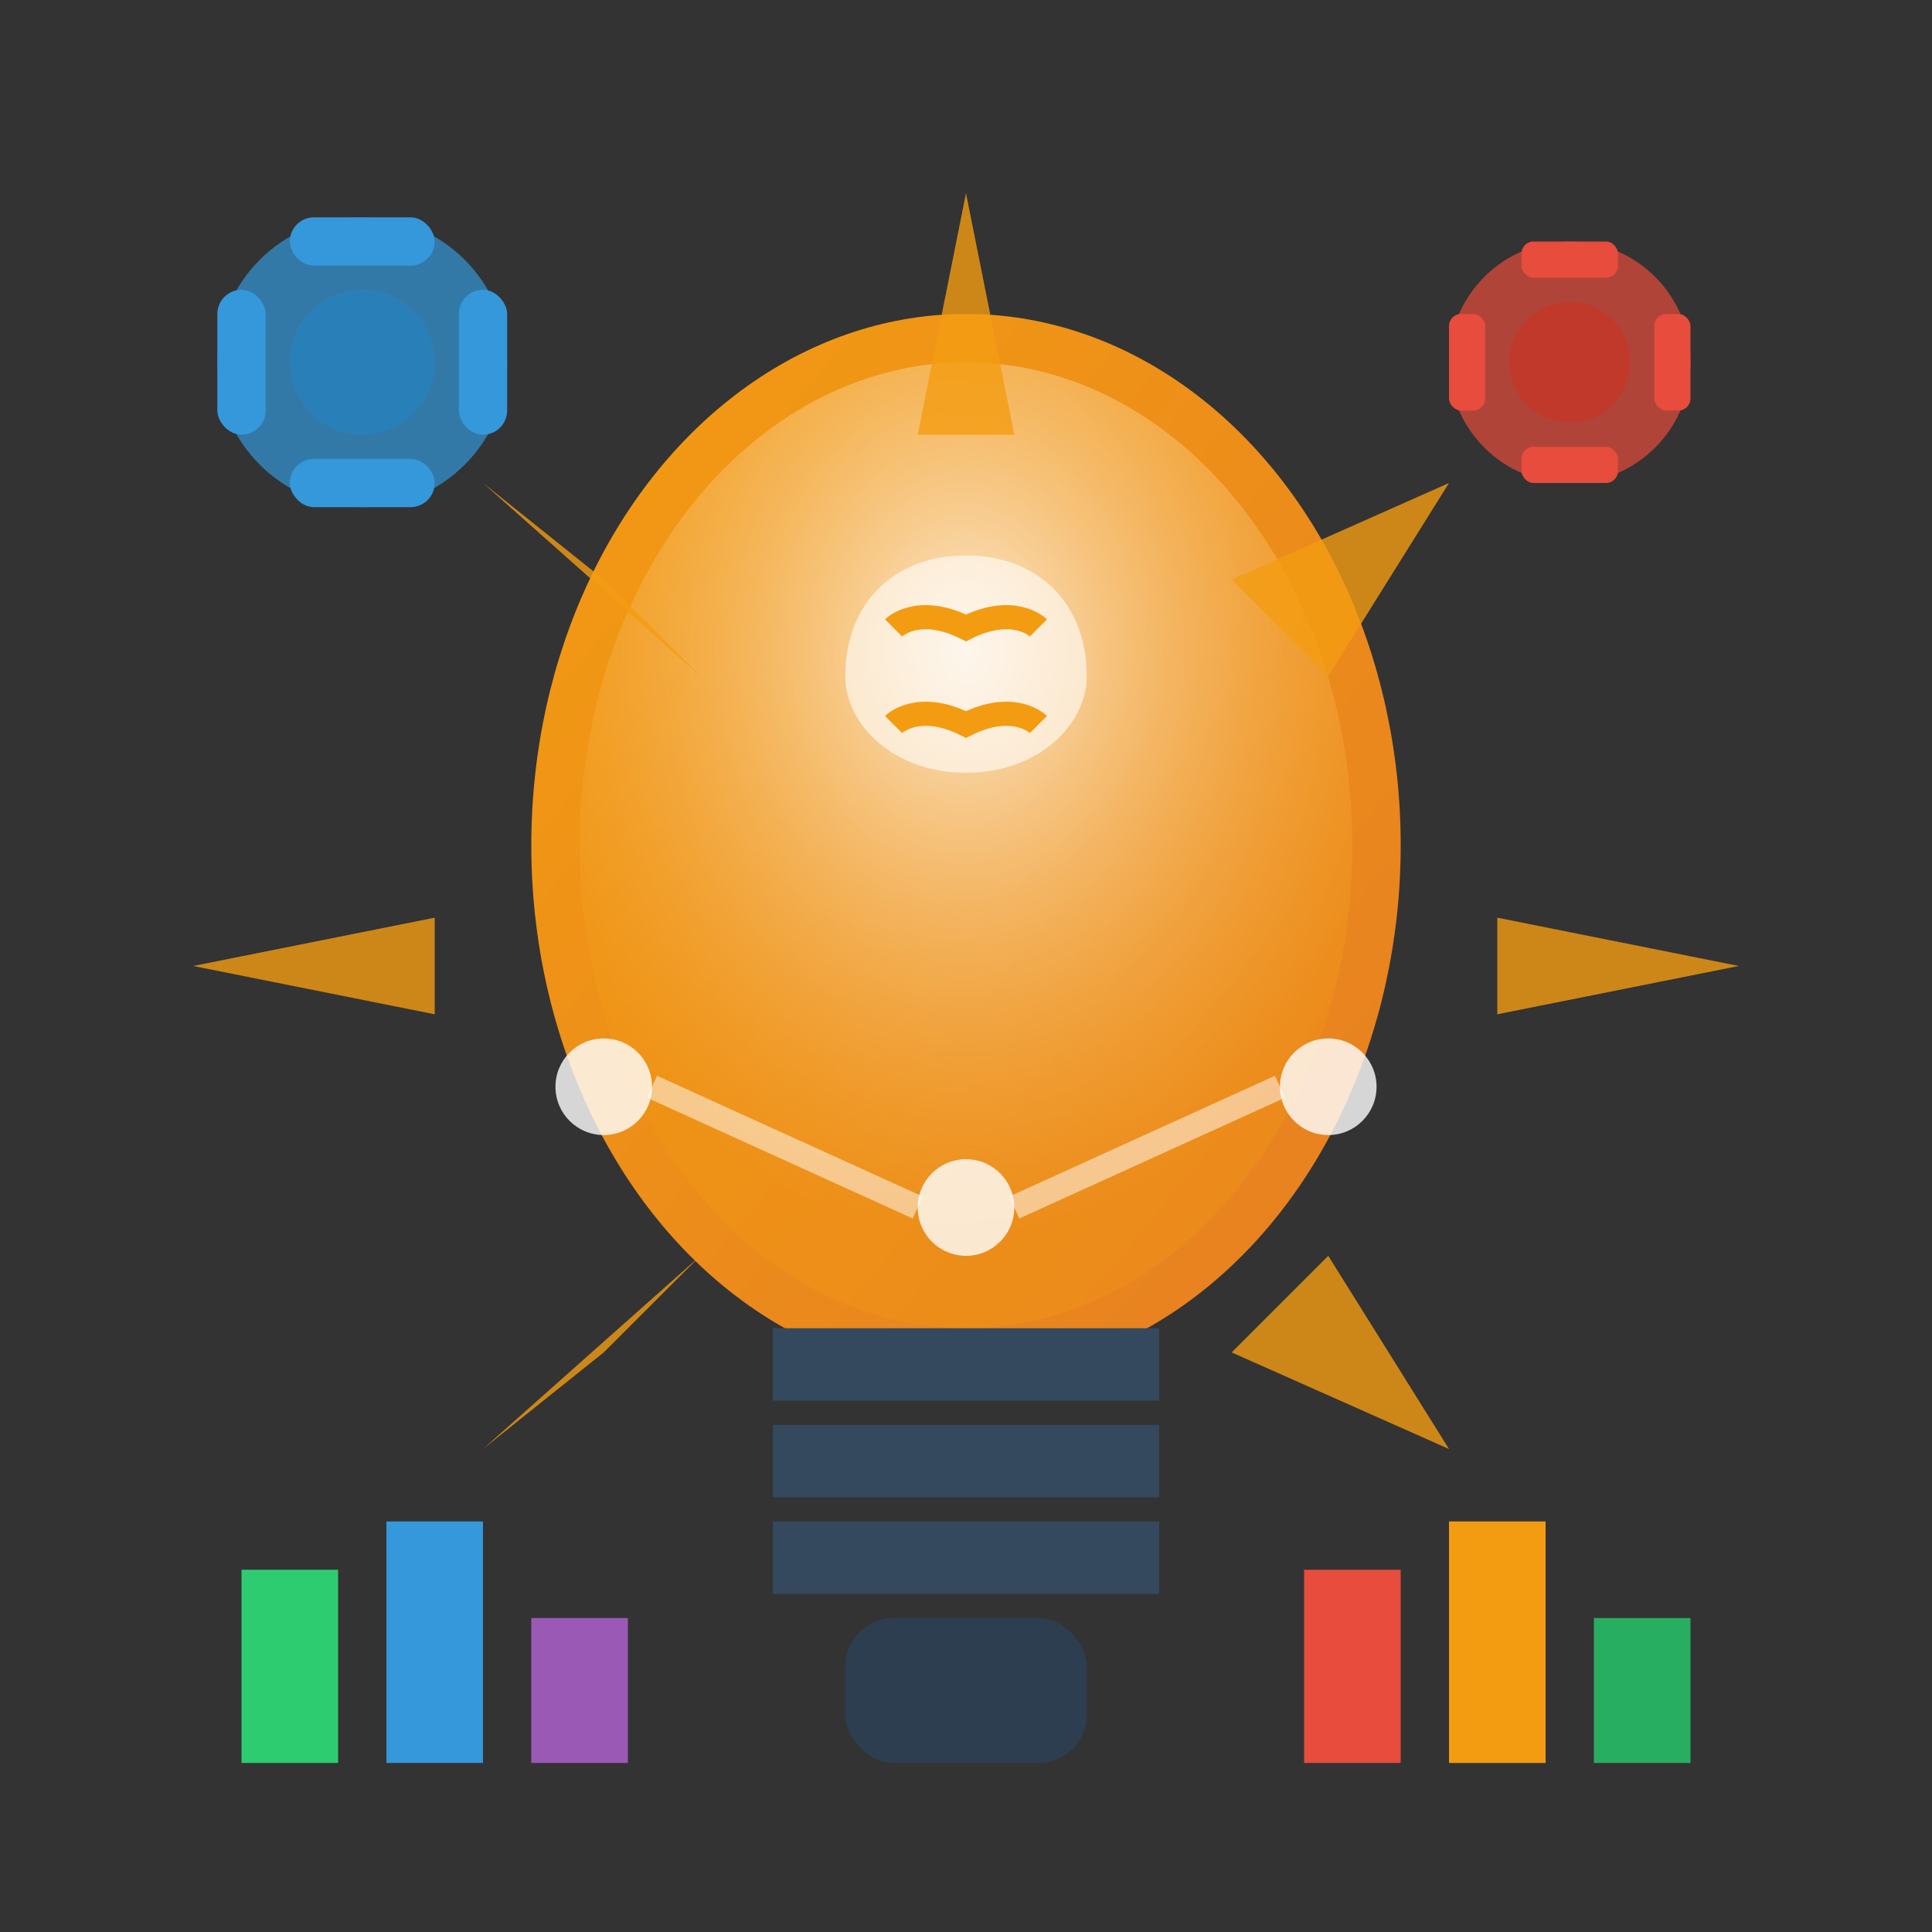 <svg width="80" height="80" viewBox="0 0 80 80" fill="none" xmlns="http://www.w3.org/2000/svg">
  <rect x="0" y="0" width="80" height="80" fill="#333333" stroke="none"/>
  <defs>
    <linearGradient id="bulbGrad" x1="0%" y1="0%" x2="100%" y2="100%">
      <stop offset="0%" style="stop-color:#f39c12;stop-opacity:1" />
      <stop offset="100%" style="stop-color:#e67e22;stop-opacity:1" />
    </linearGradient>
    <radialGradient id="lightGrad" cx="50%" cy="30%" r="60%">
      <stop offset="0%" style="stop-color:#ffffff;stop-opacity:0.8" />
      <stop offset="100%" style="stop-color:#f39c12;stop-opacity:0.3" />
    </radialGradient>
  </defs>
  
  <!-- Light bulb base -->
  <ellipse cx="40" cy="35" rx="18" ry="22" fill="url(#bulbGrad)"/>
  <ellipse cx="40" cy="35" rx="16" ry="20" fill="url(#lightGrad)"/>
  
  <!-- Bulb screw threads -->
  <rect x="32" y="55" width="16" height="3" fill="#34495e"/>
  <rect x="32" y="59" width="16" height="3" fill="#34495e"/>
  <rect x="32" y="63" width="16" height="3" fill="#34495e"/>
  
  <!-- Base/socket -->
  <rect x="35" y="67" width="10" height="6" rx="2" fill="#2c3e50"/>
  
  <!-- Light rays -->
  <path d="M40 8L42 18L38 18Z" fill="#f39c12" opacity="0.8"/>
  <path d="M60 20L55 28L51 24Z" fill="#f39c12" opacity="0.8"/>
  <path d="M72 40L62 42L62 38Z" fill="#f39c12" opacity="0.8"/>
  <path d="M60 60L51 56L55 52Z" fill="#f39c12" opacity="0.8"/>
  <path d="M20 60L29 52L25 56Z" fill="#f39c12" opacity="0.8"/>
  <path d="M8 40L18 38L18 42Z" fill="#f39c12" opacity="0.8"/>
  <path d="M20 20L25 24L29 28Z" fill="#f39c12" opacity="0.8"/>
  
  <!-- Innovation symbols - gears -->
  <circle cx="15" cy="15" r="6" fill="#3498db" opacity="0.7"/>
  <circle cx="15" cy="15" r="3" fill="#2980b9"/>
  <rect x="12" y="9" width="6" height="2" rx="1" fill="#3498db"/>
  <rect x="12" y="19" width="6" height="2" rx="1" fill="#3498db"/>
  <rect x="9" y="12" width="2" height="6" rx="1" fill="#3498db"/>
  <rect x="19" y="12" width="2" height="6" rx="1" fill="#3498db"/>
  
  <circle cx="65" cy="15" r="5" fill="#e74c3c" opacity="0.7"/>
  <circle cx="65" cy="15" r="2.5" fill="#c0392b"/>
  <rect x="63" y="10" width="4" height="1.5" rx="0.5" fill="#e74c3c"/>
  <rect x="63" y="18.5" width="4" height="1.5" rx="0.5" fill="#e74c3c"/>
  <rect x="60" y="13" width="1.5" height="4" rx="0.5" fill="#e74c3c"/>
  <rect x="68.5" y="13" width="1.5" height="4" rx="0.5" fill="#e74c3c"/>
  
  <!-- Digital innovation elements -->
  <rect x="10" y="65" width="4" height="8" fill="#2ecc71"/>
  <rect x="16" y="63" width="4" height="10" fill="#3498db"/>
  <rect x="22" y="67" width="4" height="6" fill="#9b59b6"/>
  
  <rect x="54" y="65" width="4" height="8" fill="#e74c3c"/>
  <rect x="60" y="63" width="4" height="10" fill="#f39c12"/>
  <rect x="66" y="67" width="4" height="6" fill="#27ae60"/>
  
  <!-- Brain/intelligence symbol -->
  <path d="M35 28C35 25 37 23 40 23C43 23 45 25 45 28C45 30 43 32 40 32C37 32 35 30 35 28Z" fill="#ffffff" opacity="0.6"/>
  <path d="M37 26C37 26 38 25 40 26C42 25 43 26 43 26" stroke="#f39c12" stroke-width="1" fill="none"/>
  <path d="M37 30C37 30 38 29 40 30C42 29 43 30 43 30" stroke="#f39c12" stroke-width="1" fill="none"/>
  
  <!-- Innovation network -->
  <circle cx="25" cy="45" r="2" fill="#ffffff" opacity="0.8"/>
  <circle cx="55" cy="45" r="2" fill="#ffffff" opacity="0.8"/>
  <circle cx="40" cy="50" r="2" fill="#ffffff" opacity="0.8"/>
  <line x1="27" y1="45" x2="38" y2="50" stroke="#ffffff" stroke-width="1" opacity="0.5"/>
  <line x1="53" y1="45" x2="42" y2="50" stroke="#ffffff" stroke-width="1" opacity="0.5"/>
</svg>
